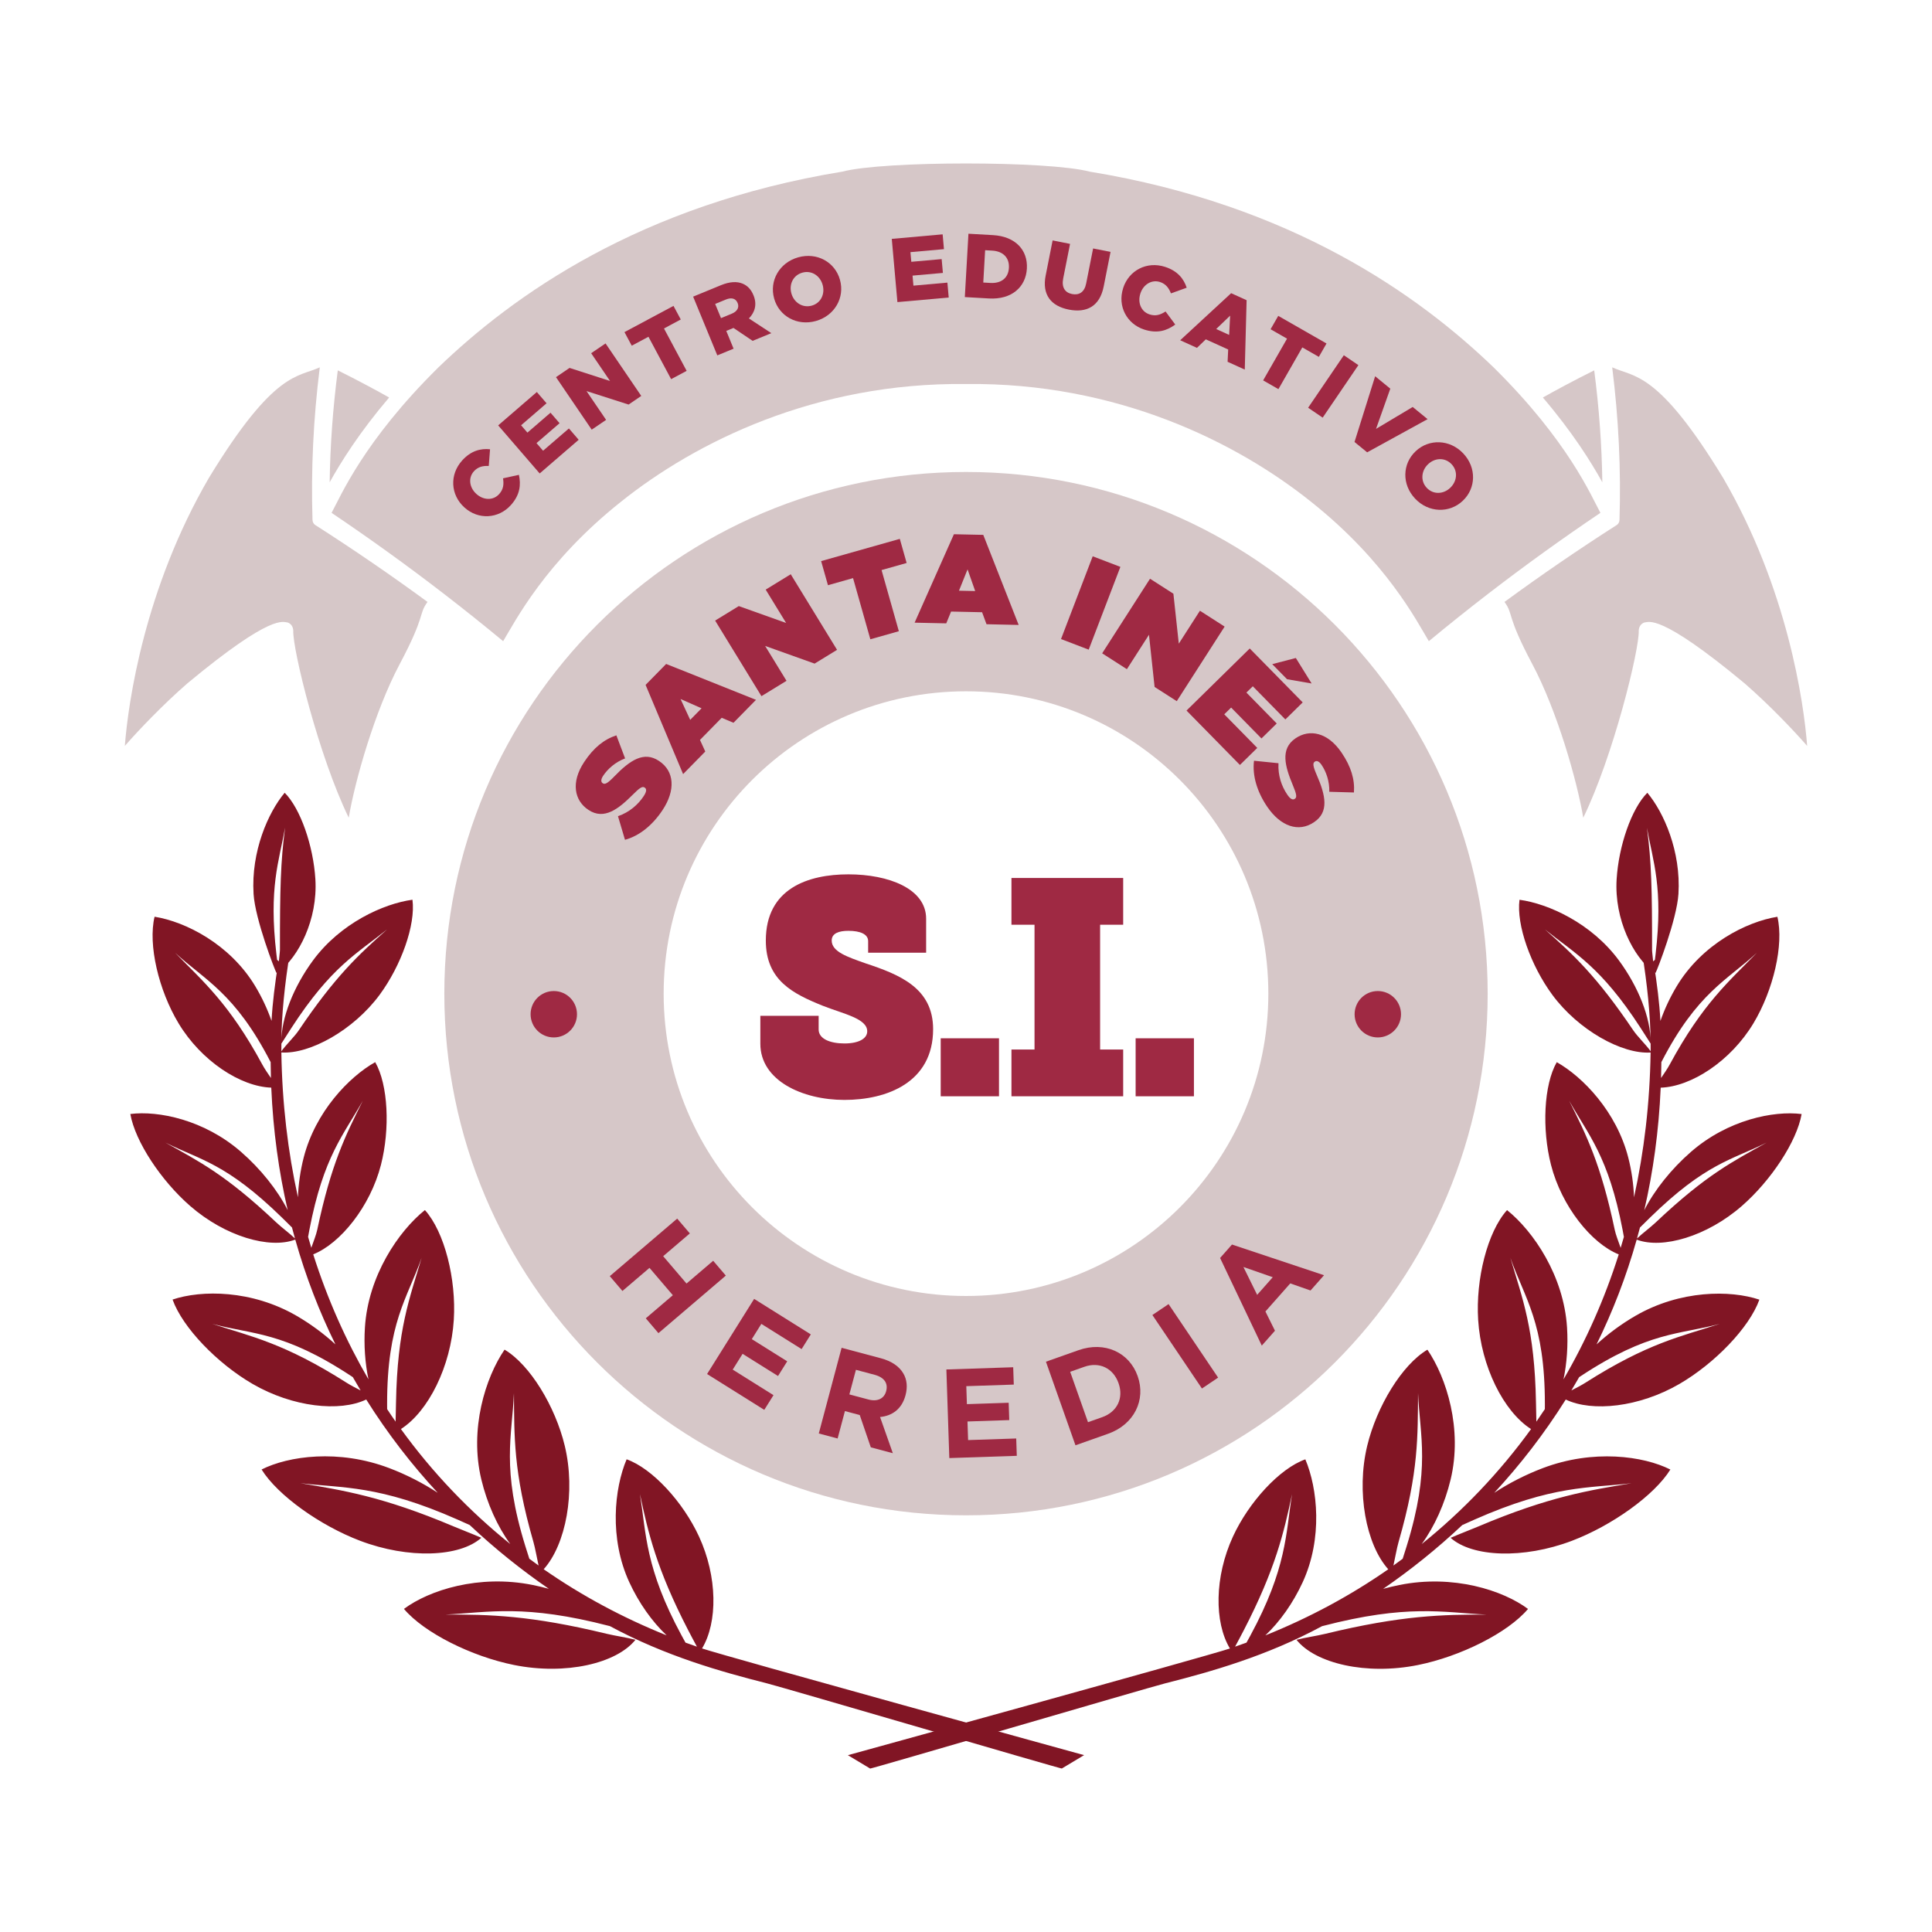 <svg xmlns="http://www.w3.org/2000/svg" id="Layer_1" viewBox="0 0 1200 1200"><defs><style>      .st0 {        fill: #811524;        fill-rule: evenodd;      }      .st1 {        fill: #d6c7c8;      }      .st2 {        fill: #9f2943;      }    </style></defs><g><path class="st1" d="M178.86,386.71c2.01.81,3.2,2.64,3.29,5.02-.45,11.61,15.74,77.72,34.45,116.16,3.86-22.89,16.13-66.18,31.61-95.31,16.45-30.94,11.5-30.64,17.32-38.72-22.66-16.6-45.91-32.54-69.72-47.76-.03-.02-.05-.05-.08-.07-.12-.08-.23-.19-.34-.28-.11-.1-.23-.2-.34-.31-.1-.11-.17-.24-.25-.36-.09-.13-.18-.25-.25-.39-.07-.14-.11-.29-.17-.43-.05-.14-.11-.28-.15-.44-.04-.17-.05-.36-.08-.54-.01-.13-.05-.25-.05-.38-.97-30.95.5-62.65,4.53-94.74-13.59,6.29-28.22,1.88-68.85,68.62-39.98,68.64-50.18,139.42-52.24,166.51,8.81-10.04,23.41-25.39,38.87-38.86,53.2-44.17,59.45-37.9,62.43-37.74Z"></path><path class="st1" d="M241.69,246.9c-6.54-3.72-19.77-10.87-31.88-16.86-3.05,23.43-4.72,46.65-5.05,69.52,7.04-12.65,18.36-30.84,36.93-52.65Z"></path><path class="st1" d="M1021.14,386.71c-2.01.81-3.2,2.64-3.29,5.02.45,11.61-15.73,77.72-34.45,116.16-3.86-22.89-16.13-66.18-31.61-95.31-16.45-30.94-11.5-30.64-17.32-38.72,22.66-16.6,45.91-32.54,69.72-47.76.03-.02.05-.05.08-.07.12-.08.23-.19.34-.28.12-.1.24-.2.34-.31.1-.11.17-.24.25-.36.09-.13.18-.25.25-.39.07-.14.11-.29.17-.43.05-.14.11-.28.15-.44.04-.17.05-.36.08-.54.01-.13.05-.25.05-.38.97-30.95-.5-62.65-4.53-94.74,13.58,6.29,28.22,1.88,68.85,68.62,39.98,68.64,50.18,139.42,52.24,166.51-8.81-10.04-23.41-25.38-38.87-38.86-53.2-44.17-59.45-37.9-62.43-37.74Z"></path><path class="st1" d="M958.31,246.9c6.54-3.72,19.77-10.87,31.88-16.86,3.05,23.43,4.72,46.65,5.05,69.52-7.04-12.65-18.36-30.84-36.93-52.65Z"></path><path class="st1" d="M676.78,106.6c-25.46-6.76-128.1-6.76-153.56,0-126.07,20.64-204.74,77.11-250.94,121.61-46.58,46-60.68,80.04-66.33,90.33,23.8,16.02,47.01,32.76,69.6,50.17.01.01.03.02.04.03,12.5,9.63,24.81,19.47,36.93,29.51,7.35-12.12,26.05-49.17,73.22-86.64,46.07-36.87,120.6-74.17,214.26-73.09,93.66-1.08,168.19,36.22,214.26,73.09,47.17,37.47,65.87,74.51,73.22,86.64,12.12-10.04,24.43-19.88,36.93-29.51.01-.01.03-.02.04-.03,22.59-17.41,45.8-34.14,69.6-50.17-5.64-10.29-19.75-44.33-66.33-90.33-46.2-44.5-124.88-100.97-250.94-121.61Z"></path></g><g><path class="st2" d="M288.45,315.18l-.08-.08c-8.52-7.72-9.3-20.28-1.28-29.13,5.41-5.97,11.39-7.54,17.29-6.92l-.8,10.37c-3.56-.18-6.68.49-9.21,3.29-3.71,4.09-2.81,10.15,1.45,14.01l.08.08c4.38,3.97,10.42,4.19,14.12.1,2.76-3.05,2.97-6.13,2.43-9.81l9.87-2.16c1.3,6.2.73,12.45-5.09,18.88-7.57,8.35-20.04,9.29-28.77,1.38Z"></path><path class="st2" d="M309.43,264.22l24.01-20.73,6.04,7-15.82,13.66,3.94,4.56,14.33-12.37,5.63,6.52-14.33,12.37,4.09,4.73,16.04-13.84,6.07,7.04-24.23,20.91-25.77-29.86Z"></path><path class="st2" d="M345.33,234.26l8.43-5.74,25.14,8.11-11.72-17.24,8.94-6.08,22.18,32.61-7.87,5.36-26.14-8.38,12.17,17.89-8.94,6.08-22.18-32.61Z"></path><path class="st2" d="M402.77,209.17l-10.38,5.55-4.52-8.44,30.45-16.29,4.52,8.45-10.43,5.58,14.08,26.33-9.64,5.15-14.08-26.33Z"></path><path class="st2" d="M430.51,184.25l17.25-7.1c5.58-2.29,10.03-2.42,13.49-.98,3.02,1.26,5.25,3.57,6.72,7.17l.05.1c2.31,5.63.87,10.55-2.87,14.35l13.94,9.14-11.62,4.78-11.89-8.02-4.48,1.84,4.54,11.05-10.11,4.16-15.01-36.48ZM454.54,194.83c3.39-1.4,4.73-3.9,3.64-6.56l-.04-.1c-1.2-2.92-3.94-3.5-7.27-2.13l-6.67,2.74,3.63,8.81,6.72-2.77Z"></path><path class="st2" d="M480.85,185.46l-.03-.11c-3.07-10.91,3.24-22.22,14.96-25.52,11.72-3.29,22.86,3,25.92,13.91l.03.11c3.07,10.91-3.24,22.22-14.96,25.52-11.72,3.29-22.86-3-25.93-13.91ZM510.97,176.99l-.03-.11c-1.56-5.54-6.79-9.16-12.59-7.53-5.81,1.63-8.35,7.38-6.81,12.86l.03.11c1.54,5.48,6.84,9.14,12.65,7.51,5.75-1.62,8.29-7.37,6.75-12.85Z"></path><path class="st2" d="M553.9,148.37l31.59-2.82.82,9.2-20.82,1.86.54,6,18.85-1.68.77,8.58-18.85,1.68.55,6.23,21.1-1.88.82,9.26-31.87,2.84-3.5-39.28Z"></path><path class="st2" d="M601.53,145.17l15.24.87c14,.8,21.69,9.36,21.04,20.72v.11c-.66,11.36-9.4,19.32-23.52,18.51l-15.02-.86,2.25-39.36ZM611.88,155.41l-1.15,20.08,4.44.25c6.58.38,11.12-2.97,11.48-9.33v-.11c.37-6.3-3.75-10.26-10.33-10.63l-4.45-.26Z"></path><path class="st2" d="M649.5,171.06l4.3-21.73,10.83,2.15-4.26,21.5c-1.11,5.58,1.19,8.8,5.5,9.65,4.37.87,7.69-1.12,8.76-6.53l4.32-21.78,10.83,2.15-4.25,21.45c-2.46,12.44-10.69,16.55-21.69,14.37-10.94-2.17-16.75-9.12-14.35-21.23Z"></path><path class="st2" d="M697.59,178.99l.03-.11c3.55-10.94,14.7-16.8,26.06-13.11,7.67,2.49,11.55,7.3,13.4,12.94l-9.79,3.52c-1.29-3.32-3.18-5.89-6.77-7.06-5.25-1.7-10.42,1.6-12.19,7.07l-.03.11c-1.83,5.63.45,11.23,5.7,12.93,3.92,1.27,6.81.2,9.95-1.81l6.02,8.12c-5.12,3.73-11.06,5.77-19.31,3.1-10.72-3.48-16.69-14.48-13.06-25.69Z"></path><path class="st2" d="M764.7,182.11l9.59,4.35-1.14,43.1-10.67-4.85.37-7.63-13.9-6.31-5.5,5.3-10.41-4.73,31.65-29.24ZM763.45,208.02l.61-11.97-8.66,8.31,8.05,3.66Z"></path><path class="st2" d="M799.4,210.35l-10.22-5.85,4.76-8.31,29.98,17.16-4.76,8.31-10.27-5.88-14.84,25.92-9.49-5.43,14.84-25.92Z"></path><path class="st2" d="M834.68,220.64l9.04,6.15-22.18,32.61-9.04-6.15,22.18-32.61Z"></path><path class="st2" d="M854.12,233.69l9.42,7.71-8.87,24.99,22.79-13.61,9.24,7.56-37.54,20.61-7.85-6.42,12.82-40.84Z"></path><path class="st2" d="M879.23,280.33l.08-.08c8.23-7.78,21.17-7.46,29.53,1.37,8.36,8.84,7.97,21.62-.26,29.4l-.08.08c-8.23,7.78-21.17,7.46-29.53-1.37-8.36-8.84-7.97-21.62.26-29.4ZM900.72,303.04l.08-.08c4.17-3.95,4.94-10.26.8-14.64-4.14-4.38-10.41-3.95-14.54-.04l-.08.08c-4.13,3.91-4.91,10.3-.77,14.68,4.11,4.34,10.37,3.91,14.51,0Z"></path></g><g><g><path class="st0" d="M1015.78,817.29c-8.73,5.07-16.98,11.16-24.14,17.75,9.95-20.21,18.39-41.89,24.94-65.08,15.9,6.02,43.56-1.95,65.28-20.88,18-15.67,34.19-40.02,37.16-57.13-17.37-2.19-45.83,3.55-68.73,23.49-12.17,10.6-22.6,23.62-29.01,36.24,5.52-23.86,9.04-49.24,10.21-76.11,19.01-.61,43.49-16.5,57.61-39.99,12.31-20.47,19.03-48.78,14.87-66.16-19.26,3.06-46.86,17.07-62.52,43.13-4.14,6.88-7.55,14.2-10.13,21.56-.64-11.58-2.08-22.7-4.14-35.91-1.78.03-3.83-3.11-5.46-4.76-.61-.62-1.22-1.26-1.82-1.9,3.19,19.28,5.22,39.18,5.33,55.75.07-15.11-7.64-34.41-19.69-50.76-17.02-23.09-43.76-35.23-61.75-37.67-2.03,15.64,7.02,40.89,20.4,59.06,16.14,21.89,43.35,36.99,61.03,35.81-.48,31.6-4.05,61.61-10.3,89.93-.3-8.07-1.47-16.47-3.58-24.7-7.27-28.39-28.14-50.07-44.41-59.23-8.07,14.07-9.28,41.48-3.57,63.8,6.62,25.83,25.2,48.86,42.07,55.59-8.82,27.82-20.39,53.74-34.31,77.63,2.11-10.11,2.89-21.18,2.2-32.21-2.02-32.13-20.87-59.77-37.26-72.93-12.2,13.56-19.53,42.92-17.95,68.17,1.81,28.89,15.73,56.91,32.85,67.84-19.61,27.08-42.5,50.97-67.93,71.44,7.99-10.94,14.38-25.13,17.98-40.1,7.52-31.28-2.5-63.23-14.42-80.65-15.74,9.32-31.48,35.18-37.4,59.75-6.87,28.55-.73,61.25,13.09,76.64-23.76,16.55-49.41,30.26-76.36,41.07,9.07-8.53,17.28-20.18,23.19-33,12.57-27.25,9.31-58.28,1.66-76.35-16.03,5.71-35.08,26.54-44.96,47.96-11.49,24.93-11.69,53.24-1.88,69.52-15.3,5.1-237.3,66.27-237.3,66.27l13.83,8.3c-.87.7,172.23-50.12,183-52.85,29.02-7.35,63.19-17,97.67-35.57.07-.02.14-.04.21-.06,52.79-13.74,74.72-8.52,101.93-7.12-27.03-.09-52.61.4-100.02,11.9-5.79,1.4-12.31,2.25-17.98,3.74,11.79,14.73,43.39,22.11,75.44,15.66,26.32-5.3,55.81-19.95,68.37-34.83-15.6-11.6-46.46-21.61-79.94-14.87-3.37.68-6.72,1.49-10.05,2.39,16.8-11.55,33.34-24.75,49.15-39.62,2.46-1.1,4.89-2.21,7.39-3.31,49.07-21.71,71.31-19.51,97.78-22.68-26.1,4.38-51.09,8.18-95.27,26.89-5.4,2.29-11.86,4.69-17.13,7.03,13.42,12.02,45.23,13.26,75.29,1.86,24.69-9.37,51.14-28.1,61.2-44.28-16.67-8.41-47.87-12.79-79.27-.87-10.65,4.04-20.99,9.33-30.13,15.34,16.09-17.39,31.08-36.7,44.41-57.94,16.46,7.88,45.66,4.78,70.58-9.67,21.89-12.71,43.45-34.95,49.69-52.38-17.98-6.04-49.17-6.07-77.03,10.08ZM1031.9,659.7c.04-.07.07-.14.11-.21,22.18-42.96,40.93-50.78,59.23-67.72-17.12,17.62-33.56,31.35-54.15,69.41-1.46,2.72-3.47,5.57-5.37,8.39.1-3.27.16-6.56.18-9.87ZM1014.52,640.06c-22.78-33.81-37.44-47.25-54.94-62.78,18.51,14.9,34.69,23,59.42,61.18,2.12,3.27,4.2,6.51,6.23,9.73,0,1.59.04,3.2.02,4.77-2.83-4.01-8.1-9.02-10.72-12.9ZM1018.63,762.42c2.06-2.04,4.11-4.08,6.22-6.14,34.68-33.85,50.68-35.74,72.41-46.59-20.99,11.78-37.24,19.74-68.76,49.49-3.66,3.44-8.11,6.65-11.74,10.08.63-2.26,1.26-4.54,1.85-6.83ZM1002.9,763.66c-8.59-40.73-17.55-58.56-28.25-79.95,11.91,21.18,24.41,34.53,33.17,80.15.28,1.48.54,2.93.81,4.4-.65,2.28-1.32,4.54-2.01,6.8-1.31-3.84-3.02-7.97-3.73-11.39ZM774.22,1020.26c-2.35.86-4.72,1.7-7.09,2.51,1.84-3.42,3.68-6.84,5.48-10.34,19.57-37.87,24.82-60.4,29.9-84.41-3.92,24.65-3.24,46.01-25.88,87.85-.8,1.48-1.61,2.92-2.41,4.39ZM871.22,968.18c-1.9,1.41-3.81,2.81-5.74,4.19,1.1-4.85,2.05-10.65,3.21-14.66,12.68-43.89,11.81-66.11,12.1-92.41,1.07,26.74,7.97,46.5-7.13,95.19-.8,2.6-1.62,5.14-2.44,7.7ZM959.53,875.24c-1.73,2.61-3.47,5.21-5.26,7.77-.07-4.06-.18-8.32-.25-11.88-.81-45.73-8.48-64.65-15.91-89.91,8.85,25.28,21.51,40.07,21.44,91.1,0,.99-.02,1.94-.02,2.92ZM984.79,858.8c-2.65,1.69-5.75,3.25-8.78,4.83,1.64-2.72,3.25-5.47,4.83-8.25.21-.14.4-.27.61-.41,42.85-28.32,61.77-25.9,86.74-32.71-24.36,7.95-44.63,11.89-83.4,36.54Z"></path><path class="st0" d="M1023.19,492.4c-9.86,9.87-17.8,33.04-19.07,53.71-1.54,25.18,10.51,48.26,22.75,57.51.03-.25,1,.56,1.42.7.93-1.52,13.25-33.25,14.23-49.13,1.61-26.29-9.03-50.52-19.32-62.78ZM1022.92,514.04c3.83,21.37,10.24,37.21,5.39,78.68-.14,1.16-.28,2.28-.42,3.43l-1.09.96c-.26-3.03-.67-5.85-.67-7.01.02-37.39-.36-54.83-3.2-76.06Z"></path></g><g><path class="st0" d="M107.2,807.21c6.24,17.43,27.79,39.67,49.69,52.38,24.93,14.45,54.12,17.55,70.58,9.67,13.33,21.25,28.32,40.56,44.41,57.94-9.14-6-19.47-11.3-30.13-15.34-31.4-11.92-62.59-7.54-79.27.87,10.06,16.17,36.52,34.91,61.2,44.28,30.06,11.4,61.87,10.15,75.29-1.86-5.27-2.34-11.73-4.74-17.13-7.03-44.18-18.71-69.17-22.51-95.27-26.89,26.47,3.18,48.71.97,97.78,22.68,2.5,1.1,4.93,2.21,7.39,3.31,15.81,14.87,32.36,28.07,49.15,39.62-3.32-.9-6.68-1.71-10.05-2.39-33.48-6.74-64.34,3.27-79.94,14.87,12.56,14.88,42.05,29.54,68.37,34.83,32.05,6.45,63.65-.93,75.44-15.66-5.68-1.5-12.2-2.34-17.98-3.74-47.41-11.5-72.99-11.99-100.02-11.9,27.21-1.4,49.14-6.61,101.93,7.12.07.02.14.04.21.06,34.48,18.57,68.65,28.22,97.67,35.57,10.77,2.73,183.87,53.56,183,52.85l13.83-8.3s-222-61.17-237.3-66.27c9.81-16.28,9.62-44.59-1.88-69.52-9.88-21.42-28.93-42.25-44.96-47.96-7.65,18.06-10.91,49.09,1.66,76.35,5.91,12.81,14.12,24.46,23.19,33-26.96-10.82-52.6-24.52-76.36-41.07,13.82-15.39,19.96-48.08,13.09-76.64-5.91-24.57-21.65-50.43-37.4-59.75-11.92,17.42-21.94,49.37-14.42,80.65,3.6,14.97,9.99,29.16,17.98,40.1-25.43-20.47-48.33-44.35-67.93-71.44,17.12-10.94,31.04-38.96,32.85-67.84,1.58-25.25-5.76-54.62-17.95-68.17-16.39,13.16-35.24,40.8-37.26,72.93-.7,11.03.09,22.1,2.2,32.21-13.92-23.89-25.48-49.82-34.31-77.63,16.87-6.73,35.45-29.75,42.07-55.59,5.72-22.32,4.5-49.74-3.57-63.8-16.27,9.16-37.13,30.84-44.41,59.23-2.11,8.23-3.28,16.63-3.58,24.7-6.25-28.32-9.82-58.33-10.3-89.93,17.68,1.18,44.89-13.92,61.03-35.81,13.38-18.17,22.44-43.42,20.4-59.06-17.98,2.43-44.73,14.57-61.75,37.67-12.05,16.35-19.75,35.65-19.69,50.76.1-16.56,2.14-36.47,5.33-55.75-.6.64-1.21,1.28-1.82,1.9-1.63,1.65-3.68,4.79-5.46,4.76-2.07,13.21-3.5,24.33-4.14,35.91-2.58-7.36-5.99-14.68-10.13-21.56-15.66-26.05-43.26-40.07-62.52-43.13-4.16,17.38,2.56,45.69,14.87,66.16,14.12,23.5,38.6,39.39,57.61,39.99,1.17,26.88,4.69,52.25,10.21,76.11-6.41-12.62-16.84-25.64-29.01-36.24-22.89-19.95-51.36-25.68-68.73-23.49,2.97,17.11,19.17,41.47,37.16,57.13,21.72,18.93,49.37,26.9,65.28,20.88,6.55,23.19,15,44.87,24.94,65.08-7.16-6.59-15.41-12.68-24.14-17.75-27.86-16.15-59.04-16.13-77.03-10.08ZM168.28,669.57c-1.9-2.82-3.91-5.67-5.37-8.39-20.6-38.07-37.03-51.79-54.15-69.41,18.31,16.94,37.06,24.75,59.23,67.72.04.07.07.14.11.21.03,3.31.09,6.61.18,9.87ZM174.76,652.96c-.02-1.58.01-3.18.02-4.77,2.03-3.22,4.1-6.46,6.23-9.73,24.72-38.17,40.9-46.27,59.42-61.18-17.5,15.53-32.15,28.97-54.94,62.78-2.62,3.89-7.9,8.9-10.72,12.9ZM183.23,769.25c-3.62-3.43-8.08-6.64-11.74-10.08-31.51-29.75-47.76-37.7-68.76-49.49,21.73,10.86,37.74,12.75,72.41,46.59,2.11,2.06,4.16,4.1,6.22,6.14.6,2.29,1.22,4.57,1.85,6.83ZM193.37,775.05c-.69-2.25-1.36-4.52-2.01-6.8.27-1.47.53-2.92.81-4.4,8.76-45.62,21.26-58.97,33.17-80.15-10.69,21.39-19.65,39.23-28.25,79.95-.71,3.41-2.42,7.55-3.73,11.39ZM423.37,1015.87c-22.65-41.84-21.97-63.2-25.88-87.85,5.08,24.01,10.33,46.54,29.9,84.41,1.8,3.5,3.64,6.92,5.48,10.34-2.37-.81-4.73-1.65-7.09-2.51-.8-1.47-1.61-2.9-2.41-4.39ZM326.34,960.48c-15.1-48.69-8.21-68.44-7.13-95.19.29,26.31-.57,48.52,12.1,92.41,1.16,4.01,2.11,9.81,3.21,14.66-1.93-1.37-3.84-2.78-5.74-4.19-.81-2.56-1.63-5.1-2.44-7.7ZM240.44,872.32c-.07-51.03,12.59-65.82,21.44-91.1-7.42,25.26-15.09,44.18-15.91,89.91-.06,3.57-.18,7.82-.25,11.88-1.79-2.55-3.53-5.16-5.26-7.77,0-.98-.02-1.93-.02-2.92ZM131.81,822.26c24.97,6.81,43.89,4.39,86.74,32.71.21.14.4.27.61.41,1.58,2.78,3.19,5.53,4.83,8.25-3.03-1.58-6.13-3.14-8.78-4.83-38.77-24.65-59.04-28.59-83.4-36.54Z"></path><path class="st0" d="M157.49,555.18c.98,15.89,13.3,47.61,14.23,49.13.43-.14,1.39-.95,1.42-.7,12.23-9.25,24.29-32.33,22.75-57.51-1.27-20.67-9.21-43.83-19.07-53.71-10.29,12.26-20.93,36.5-19.32,62.78ZM173.87,590.1c0,1.16-.42,3.98-.67,7.01l-1.09-.96c-.14-1.15-.28-2.27-.42-3.43-4.86-41.47,1.55-57.3,5.39-78.68-2.84,21.22-3.22,38.67-3.2,76.06Z"></path></g></g><path class="st1" d="M600,293.15c-178.95,0-324.02,145.07-324.02,324.02s145.07,324.02,324.02,324.02,324.02-145.07,324.02-324.02-145.07-324.02-324.02-324.02ZM600,804.96c-103.71,0-187.79-84.07-187.79-187.79s84.07-187.79,187.79-187.79,187.79,84.07,187.79,187.79-84.07,187.79-187.79,187.79Z"></path><g><path class="st2" d="M508.48,630.95v8.49c0,5.84,7.17,8.67,16.03,8.67s14.14-3.02,14.14-7.54c0-7.92-14.52-10.75-27.53-15.84-18.67-7.54-35.45-15.84-35.45-40.54,0-32.44,26.4-41.12,51.29-41.12s48.28,8.86,48.28,27.54v21.12h-36.02v-7.17c0-4.33-4.91-6.41-12.26-6.41-5.84,0-10.37,1.51-10.37,6.03,0,6.98,9.81,10.18,20.93,14.14,21.12,6.98,42.06,15.28,42.06,40.92,0,33.19-28.85,43.94-55.07,43.94s-52.24-12.07-52.24-34.89v-17.35h36.21Z"></path><path class="st2" d="M584.29,644.9h36.21v36.02h-36.21v-36.02Z"></path><path class="st2" d="M628.23,651.88h14.33v-77.51h-14.33v-29.04h69.4v29.04h-14.33v77.51h14.33v29.04h-69.4v-29.04Z"></path><path class="st2" d="M705.36,644.9h36.21v36.02h-36.21v-36.02Z"></path></g><g><g><path class="st2" d="M388.19,521.62l-4.35-14.66c7.1-2.47,12.45-7.13,16-12.51,1.82-2.76,1.88-4.41.63-5.23l-.13-.09c-1.31-.87-2.99.1-7.22,4.37-8.91,8.91-17.84,16.01-27.55,9.59l-.13-.09c-8.72-5.77-10.97-17.06-2.6-29.71,5.85-8.85,12.29-14.02,20-16.56l5.42,14.33c-6.01,2.25-10.81,6.52-13.63,10.78-1.52,2.29-1.42,3.87-.31,4.6l.13.09c1.24.82,2.86.1,6.98-4.15,9.93-10.31,18.54-15.92,27.79-9.81l.13.09c9.64,6.37,10.3,18.21,2.14,30.54-6.16,9.31-14.33,15.97-23.31,18.42Z"></path><path class="st2" d="M400.98,425.41l12.78-13.02,55.81,22.29-13.99,14.25-7.31-3.1-13.5,13.75,3.29,7.2-13.77,14.03-23.3-55.4ZM435.75,439.94l-13.06-5.78,6.01,12.96,7.05-7.18Z"></path><path class="st2" d="M444.19,385.45l14.69-9,29.4,10.49-12.7-20.72,15.56-9.54,28.77,46.95-13.95,8.55-30.72-10.98,13.27,21.67-15.56,9.53-28.77-46.95Z"></path><path class="st2" d="M529.84,359.08l-15.58,4.41-4.24-14.98,48.87-13.81,4.24,14.98-15.58,4.4,10.74,37.98-17.7,5.01-10.74-37.98Z"></path><path class="st2" d="M592.49,331.82l18.24.4,21.98,55.94-19.97-.44-2.75-7.45-19.26-.42-2.99,7.33-19.66-.43,24.41-54.92ZM605.71,367.12l-4.74-13.48-5.33,13.26,10.06.22Z"></path><path class="st2" d="M678.7,345.52l17.19,6.58-19.68,51.41-17.19-6.58,19.68-51.41Z"></path><path class="st2" d="M714.33,359.47l14.49,9.3,3.35,31.02,13.12-20.45,15.35,9.85-29.73,46.32-13.77-8.83-3.49-32.42-13.72,21.38-15.36-9.85,29.73-46.33Z"></path><path class="st2" d="M776.23,402.77l32.9,33.5-10.77,10.58-20.22-20.59-3.98,3.91,18.84,19.19-9.48,9.31-18.84-19.19-4.27,4.19,20.5,20.87-10.77,10.58-33.17-33.78,39.28-38.57ZM804.87,408.7l9.81,15.82-15.27-2.64-9.2-9.37,14.66-3.82Z"></path><path class="st2" d="M778.88,472.51l15.21,1.54c-.41,7.51,1.87,14.23,5.5,19.56,1.86,2.73,3.37,3.42,4.6,2.58l.13-.09c1.3-.88,1.04-2.8-1.29-8.35-4.86-11.63-8.03-22.59,1.6-29.13l.13-.09c8.65-5.88,19.95-3.67,28.48,8.89,5.97,8.78,8.3,16.7,7.72,24.8l-15.31-.43c.21-6.42-1.92-12.48-4.8-16.71-1.54-2.28-3.03-2.79-4.14-2.04l-.13.09c-1.24.84-1.17,2.61,1.19,8.04,5.76,13.1,7.69,23.21-1.49,29.43l-.13.09c-9.56,6.5-20.77,2.6-29.07-9.63-6.28-9.24-9.33-19.33-8.19-28.57Z"></path></g><g><path class="st2" d="M420.61,756.89l7.86,9.21-16.56,14.14,14.5,16.99,16.56-14.14,7.86,9.21-41.86,35.74-7.86-9.21,16.8-14.35-14.5-16.98-16.8,14.35-7.86-9.21,41.86-35.74Z"></path><path class="st2" d="M468.42,806.77l35.19,22.05-5.72,9.13-25-15.66-5.93,9.47,22,13.78-5.72,9.13-22-13.78-6.14,9.8,25.33,15.87-5.72,9.13-35.53-22.26,29.23-46.66Z"></path><path class="st2" d="M522.74,837.14l24.32,6.48c6.77,1.8,11.51,5.1,14.07,9.53,2.18,3.76,2.66,8.36,1.32,13.38l-.04.15c-2.29,8.59-8.36,12.75-15.79,13.45l7.93,22.47-13.68-3.64-6.87-20.06-9.2-2.45-4.54,17.03-11.7-3.12,14.17-53.2ZM539.42,869.26c5.7,1.52,9.78-.65,10.97-5.14l.04-.15c1.33-5.02-1.47-8.53-7.17-10.05l-11.63-3.1-4.07,15.28,11.86,3.16Z"></path><path class="st2" d="M587.8,850.6l41.52-1.38.36,10.77-29.49.98.37,11.17,25.95-.87.36,10.77-25.95.87.39,11.55,29.88-.99.36,10.77-41.91,1.4-1.83-55.04Z"></path><path class="st2" d="M649.65,845.78l20.24-7.16c16.32-5.76,31.55,1.45,36.71,16.06l.05.15c5.16,14.61-2.1,29.94-18.41,35.71l-20.25,7.16-18.34-51.92ZM664.71,852.06l11.06,31.29,8.83-3.12c9.34-3.31,13.42-11.84,10.17-21.03l-.05-.15c-3.25-9.2-11.83-13.42-21.18-10.12l-8.83,3.12Z"></path><path class="st2" d="M715.77,816.77l10.05-6.77,30.77,45.66-10.05,6.77-30.77-45.66Z"></path><path class="st2" d="M757.81,781.37l7.4-8.37,57.17,19.07-8.39,9.48-12.58-4.41-15.43,17.44,5.92,11.95-8.18,9.25-25.9-54.42ZM790.53,793.3l-18.22-6.35,8.53,17.31,9.69-10.96Z"></path></g><circle class="st2" cx="855.78" cy="629.96" r="14.41"></circle><circle class="st2" cx="343.97" cy="629.96" r="14.41"></circle></g></svg>